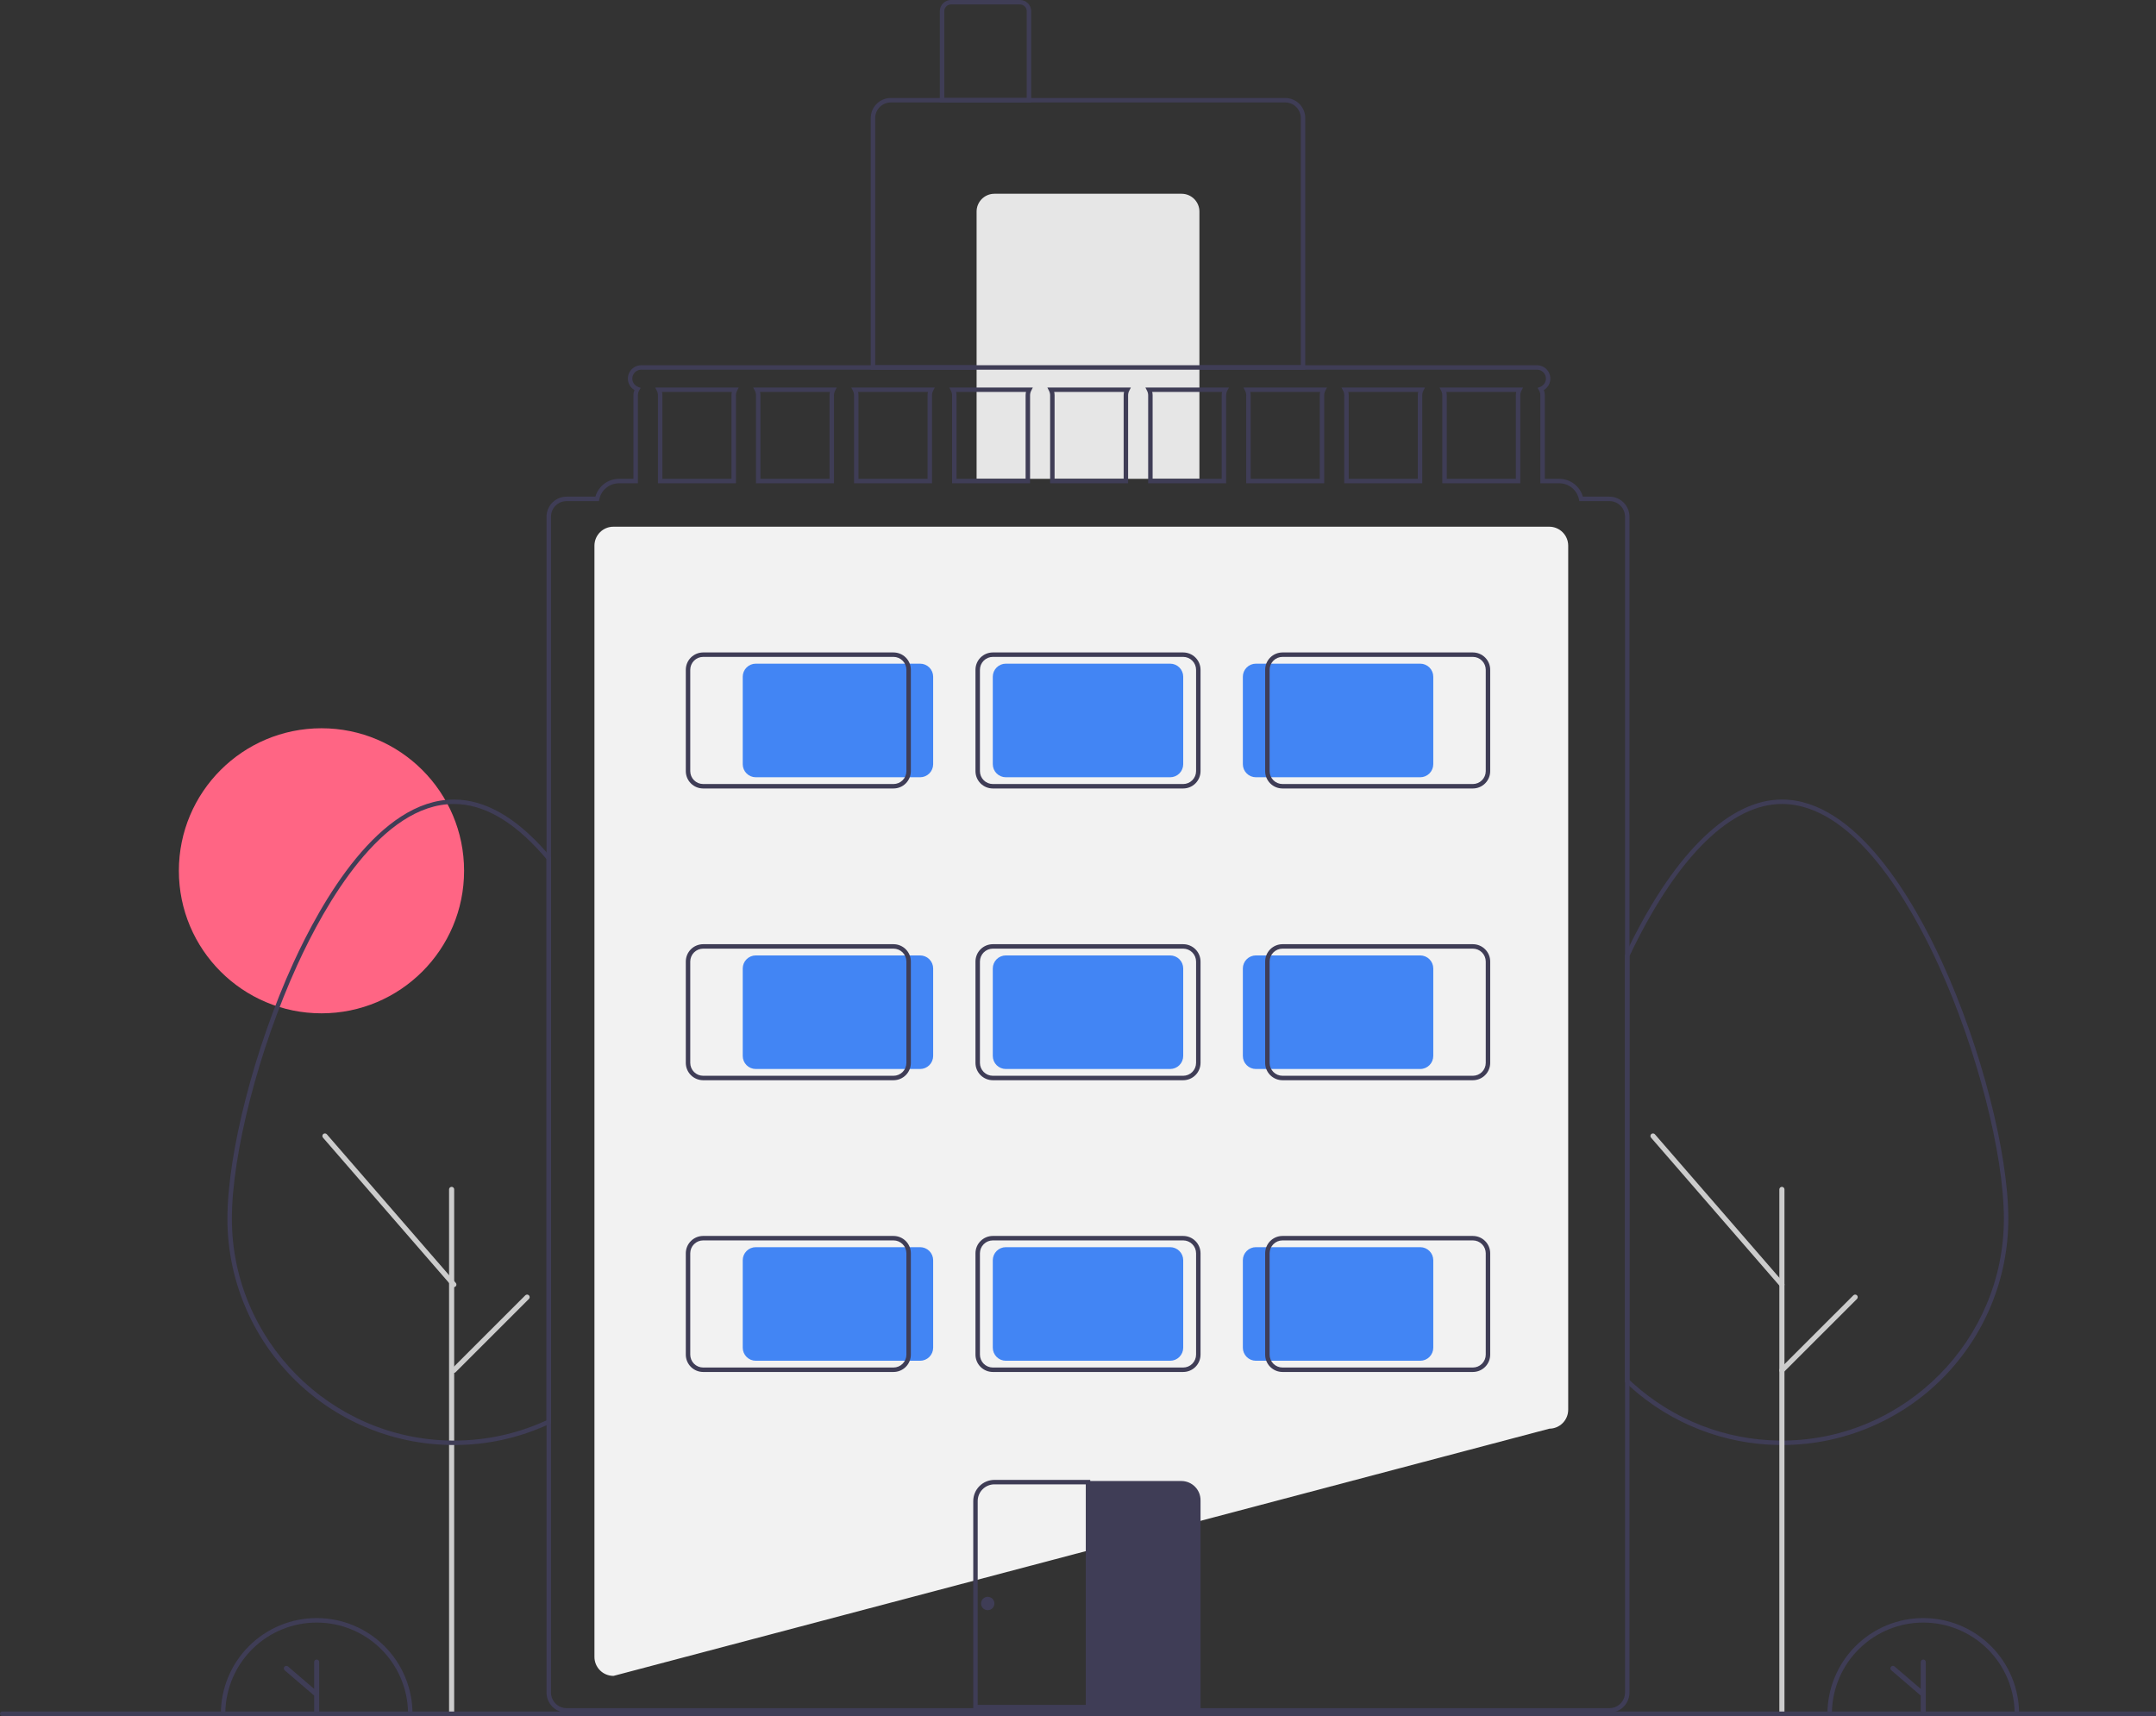<svg xmlns="http://www.w3.org/2000/svg" width="912" height="726" viewBox="0 0 912 726" fill="none"><rect x="0" y="0" width="912" height="726" fill="#333333" stroke="none"/><g clip-path="url(#clip0_91_72)"><path d="M135.987 428.686C169.303 428.686 196.311 401.69 196.311 368.388C196.311 335.086 169.303 308.089 135.987 308.089C102.67 308.089 75.662 335.086 75.662 368.388C75.662 401.69 102.67 428.686 135.987 428.686Z" fill="#FF6584"></path><path d="M259.525 708.981H259.464C257.34 708.979 255.303 708.134 253.801 706.633C252.299 705.132 251.455 703.096 251.452 700.973V230.831C251.455 228.708 252.299 226.672 253.801 225.171C255.303 223.67 257.34 222.825 259.464 222.823H655.345C657.469 222.825 659.506 223.67 661.008 225.171C662.51 226.672 663.355 228.708 663.357 230.831V596.392C663.355 598.505 662.518 600.531 661.03 602.03C659.541 603.53 657.521 604.382 655.407 604.4L259.525 708.981Z" fill="#F2F2F2"></path><path d="M552.133 156.4H368.331V49.935C368.334 47.687 369.228 45.531 370.819 43.942C372.409 42.352 374.565 41.458 376.814 41.455H543.65C545.899 41.458 548.055 42.352 549.646 43.942C551.236 45.531 552.131 47.687 552.133 49.935V156.4ZM370.216 154.515H550.248V49.935C550.246 48.186 549.55 46.51 548.313 45.273C547.077 44.037 545.399 43.342 543.65 43.34H376.814C375.065 43.342 373.388 44.037 372.151 45.273C370.914 46.51 370.218 48.186 370.216 49.935V154.515Z" fill="#3F3D56"></path><path d="M420.644 81.969H499.82C501.82 81.969 503.738 82.763 505.152 84.176C506.567 85.59 507.361 87.507 507.361 89.506V202.566H413.104V89.506C413.104 87.507 413.898 85.59 415.312 84.176C416.726 82.763 418.644 81.969 420.644 81.969Z" fill="#E6E6E6"></path><path d="M436.197 43.34H397.551V4.711C397.553 3.462 398.05 2.264 398.933 1.381C399.817 0.498 401.015 0.001 402.264 0H431.484C432.733 0.001 433.931 0.498 434.815 1.381C435.698 2.264 436.195 3.462 436.197 4.711V43.34ZM399.436 41.455H434.312V4.711C434.311 3.961 434.013 3.243 433.482 2.713C432.952 2.183 432.234 1.885 431.484 1.884H402.264C401.514 1.885 400.796 2.183 400.265 2.713C399.735 3.243 399.437 3.961 399.436 4.711V41.455Z" fill="#3F3D56"></path><path d="M753.759 611.316C753.384 611.316 753.018 611.316 752.642 611.306C729.324 611.049 706.902 602.288 689.589 586.672C688.949 586.089 688.314 585.499 687.684 584.901L687.393 584.623V404.054L687.483 403.863C688.107 402.541 688.74 401.238 689.372 399.935C708.978 360.147 731.844 338.238 753.759 338.238C785.364 338.238 809.874 381.572 821.672 407.402C838.077 443.322 849.534 487.83 849.534 515.639C849.527 540.832 839.582 565.006 821.857 582.916C804.131 600.826 780.056 611.027 754.854 611.307C754.502 611.316 754.126 611.316 753.759 611.316ZM689.278 583.815C689.8 584.308 690.327 584.795 690.855 585.275C707.83 600.585 729.814 609.172 752.676 609.422C753.058 609.432 753.419 609.422 753.784 609.432C754.127 609.432 754.477 609.432 754.819 609.423C806.012 608.855 847.649 566.784 847.649 515.639C847.649 488.071 836.262 443.885 819.957 408.185C808.347 382.766 784.309 340.123 753.759 340.123C732.6 340.123 710.335 361.658 691.066 400.762C690.469 401.992 689.869 403.226 689.278 404.477L689.278 583.815Z" fill="#3F3D56"></path><path d="M753.755 725.552C753.467 725.552 753.192 725.438 752.988 725.234C752.785 725.031 752.671 724.755 752.671 724.468V503.183C752.67 503.04 752.697 502.898 752.751 502.766C752.805 502.634 752.885 502.513 752.986 502.412C753.087 502.311 753.206 502.23 753.338 502.175C753.47 502.121 753.612 502.092 753.755 502.092C753.898 502.092 754.039 502.121 754.171 502.175C754.303 502.23 754.423 502.311 754.524 502.412C754.625 502.513 754.705 502.634 754.759 502.766C754.813 502.898 754.84 503.04 754.839 503.183V724.468C754.839 724.755 754.725 725.031 754.522 725.234C754.318 725.438 754.043 725.552 753.755 725.552Z" fill="#CCCCCC"></path><path d="M191.038 725.552C190.75 725.552 190.475 725.438 190.271 725.234C190.068 725.031 189.954 724.755 189.954 724.468V503.183C189.953 503.04 189.98 502.898 190.034 502.766C190.088 502.634 190.168 502.513 190.269 502.412C190.37 502.311 190.49 502.23 190.622 502.175C190.754 502.121 190.895 502.092 191.038 502.092C191.181 502.092 191.323 502.121 191.455 502.175C191.587 502.23 191.706 502.311 191.807 502.412C191.908 502.513 191.988 502.634 192.042 502.766C192.096 502.898 192.123 503.04 192.122 503.183V724.468C192.122 724.755 192.008 725.031 191.805 725.234C191.602 725.438 191.326 725.552 191.038 725.552Z" fill="#CCCCCC"></path><path d="M753.756 544.527C753.6 544.527 753.446 544.494 753.305 544.429C753.163 544.365 753.037 544.27 752.936 544.153L698.395 481.282C698.207 481.064 698.113 480.782 698.134 480.495C698.154 480.209 698.288 479.942 698.505 479.754C698.722 479.566 699.005 479.472 699.291 479.492C699.578 479.512 699.845 479.645 700.034 479.861L754.574 542.732C754.711 542.889 754.799 543.082 754.828 543.288C754.858 543.493 754.828 543.703 754.742 543.892C754.655 544.081 754.516 544.242 754.342 544.354C754.167 544.467 753.963 544.526 753.756 544.527Z" fill="#CCCCCC"></path><path d="M753.755 580.811C753.541 580.81 753.331 580.747 753.153 580.628C752.974 580.509 752.835 580.339 752.753 580.141C752.671 579.943 752.65 579.725 752.691 579.515C752.733 579.305 752.837 579.112 752.988 578.96L783.979 547.982C784.183 547.78 784.458 547.666 784.745 547.667C785.033 547.667 785.308 547.781 785.511 547.984C785.714 548.187 785.828 548.462 785.828 548.749C785.829 549.036 785.715 549.311 785.513 549.515L754.522 580.493C754.421 580.594 754.302 580.674 754.17 580.728C754.039 580.783 753.897 580.811 753.755 580.811Z" fill="#CCCCCC"></path><path d="M854.089 726H773.023V725.058C773.02 719.736 774.067 714.465 776.103 709.547C778.139 704.629 781.124 700.161 784.888 696.396C788.652 692.632 793.121 689.646 798.04 687.609C802.959 685.571 808.232 684.523 813.556 684.523C818.881 684.523 824.153 685.571 829.072 687.609C833.991 689.646 838.46 692.632 842.224 696.396C845.988 700.161 848.974 704.629 851.009 709.547C853.045 714.465 854.092 719.736 854.089 725.058L854.089 726ZM774.919 724.116H852.193C851.947 714.036 847.768 704.452 840.549 697.41C833.33 690.368 823.643 686.426 813.556 686.426C803.469 686.426 793.782 690.368 786.563 697.41C779.344 704.452 775.165 714.036 774.919 724.116Z" fill="#3F3D56"></path><path d="M813.556 702.062C813.272 702.062 813 702.175 812.799 702.376C812.599 702.576 812.486 702.848 812.486 703.132V714.494L801.413 704.994C801.306 704.902 801.183 704.832 801.049 704.788C800.915 704.744 800.774 704.727 800.634 704.737C800.494 704.748 800.357 704.786 800.231 704.849C800.105 704.913 799.994 705 799.902 705.107C799.81 705.214 799.741 705.338 799.697 705.471C799.653 705.605 799.636 705.746 799.647 705.886C799.658 706.027 799.696 706.164 799.76 706.289C799.824 706.414 799.912 706.526 800.019 706.617L812.486 717.313V723.988C812.485 724.129 812.513 724.268 812.566 724.398C812.62 724.529 812.699 724.647 812.798 724.746C812.898 724.846 813.016 724.925 813.146 724.979C813.276 725.033 813.415 725.061 813.556 725.061C813.697 725.061 813.836 725.033 813.966 724.979C814.096 724.925 814.214 724.846 814.314 724.746C814.413 724.647 814.492 724.529 814.545 724.398C814.599 724.268 814.626 724.129 814.626 723.988V703.132C814.626 702.848 814.513 702.576 814.313 702.376C814.112 702.175 813.84 702.062 813.556 702.062Z" fill="#3F3D56"></path><path d="M174.493 726H93.427V725.058C93.424 719.736 94.471 714.465 96.507 709.547C98.543 704.629 101.528 700.161 105.292 696.396C109.056 692.632 113.525 689.646 118.444 687.609C123.363 685.571 128.635 684.523 133.96 684.523C139.285 684.523 144.557 685.571 149.476 687.609C154.395 689.646 158.864 692.632 162.628 696.396C166.392 700.161 169.378 704.629 171.413 709.547C173.449 714.465 174.496 719.736 174.493 725.058L174.493 726ZM95.323 724.116H172.597C172.351 714.036 168.172 704.452 160.953 697.41C153.734 690.368 144.047 686.426 133.96 686.426C123.873 686.426 114.186 690.368 106.967 697.41C99.748 704.452 95.569 714.036 95.323 724.116Z" fill="#3F3D56"></path><path d="M133.96 702.062C133.676 702.062 133.404 702.175 133.203 702.376C133.003 702.576 132.89 702.848 132.89 703.132V714.494L121.817 704.994C121.71 704.902 121.587 704.832 121.453 704.788C121.319 704.744 121.178 704.727 121.038 704.737C120.898 704.748 120.761 704.786 120.635 704.849C120.509 704.913 120.398 705 120.306 705.107C120.214 705.214 120.145 705.338 120.101 705.471C120.057 705.605 120.04 705.746 120.051 705.886C120.062 706.027 120.1 706.164 120.164 706.289C120.228 706.414 120.316 706.526 120.423 706.617L132.89 717.313V723.988C132.889 724.129 132.917 724.268 132.97 724.398C133.024 724.529 133.103 724.647 133.202 724.746C133.301 724.846 133.42 724.925 133.55 724.979C133.68 725.033 133.819 725.061 133.96 725.061C134.101 725.061 134.24 725.033 134.37 724.979C134.5 724.925 134.618 724.846 134.718 724.746C134.817 724.647 134.896 724.529 134.949 724.398C135.003 724.268 135.03 724.129 135.03 723.988V703.132C135.03 702.848 134.917 702.576 134.716 702.376C134.516 702.175 134.244 702.062 133.96 702.062Z" fill="#3F3D56"></path><path d="M191.985 611.316C191.61 611.316 191.244 611.316 190.868 611.306C165.669 611.022 141.598 600.819 123.875 582.909C106.153 565 96.21 540.829 96.201 515.639C96.201 487.829 107.659 443.321 124.065 407.402C135.863 381.572 160.376 338.238 191.985 338.238C205.005 338.238 218.116 345.656 230.953 360.286C231.589 361.007 232.227 361.75 232.856 362.512L233.072 362.773V602.071L232.54 602.328C231.906 602.635 231.262 602.923 230.619 603.202C218.79 608.434 206.014 611.193 193.079 611.307C192.727 611.316 192.351 611.316 191.985 611.316ZM191.985 340.123C161.43 340.123 137.39 382.766 125.78 408.185C109.474 443.884 98.086 488.071 98.086 515.639C98.086 566.775 139.723 608.846 190.902 609.422C191.284 609.432 191.639 609.435 192.01 609.432C192.352 609.432 192.703 609.432 193.045 609.423C205.732 609.312 218.261 606.608 229.863 601.476C230.308 601.283 230.749 601.087 231.187 600.884V363.451C230.641 362.796 230.089 362.156 229.537 361.53C217.072 347.325 204.438 340.123 191.985 340.123Z" fill="#3F3D56"></path><path d="M191.981 544.527C191.826 544.527 191.672 544.494 191.531 544.429C191.389 544.365 191.263 544.27 191.161 544.153L136.62 481.282C136.433 481.064 136.339 480.782 136.36 480.495C136.38 480.209 136.514 479.942 136.731 479.754C136.948 479.566 137.231 479.472 137.517 479.492C137.804 479.512 138.071 479.645 138.259 479.861L192.8 542.732C192.936 542.889 193.024 543.082 193.054 543.288C193.084 543.493 193.054 543.703 192.967 543.892C192.881 544.081 192.742 544.242 192.567 544.354C192.393 544.467 192.189 544.526 191.981 544.527Z" fill="#CCCCCC"></path><path d="M191.981 580.811C191.766 580.81 191.557 580.747 191.378 580.628C191.2 580.509 191.061 580.339 190.979 580.141C190.897 579.943 190.875 579.725 190.917 579.515C190.959 579.305 191.062 579.112 191.214 578.96L222.205 547.982C222.409 547.78 222.684 547.666 222.971 547.667C223.258 547.667 223.533 547.781 223.736 547.984C223.939 548.187 224.054 548.462 224.054 548.749C224.054 549.036 223.941 549.311 223.738 549.515L192.747 580.493C192.647 580.594 192.527 580.674 192.396 580.728C192.264 580.783 192.123 580.811 191.981 580.811Z" fill="#CCCCCC"></path><path d="M277.146 163.937L277.844 165.313C278.153 165.906 278.315 166.566 278.315 167.235V204.45H311.306V167.235C311.306 166.566 311.468 165.906 311.777 165.313L312.475 163.937H277.146ZM309.42 167.235V202.566H280.201V167.235C280.201 166.759 280.144 166.284 280.031 165.822H309.59C309.477 166.284 309.42 166.759 309.42 167.235ZM318.62 163.937L319.317 165.313C319.627 165.906 319.788 166.566 319.789 167.235V204.45H352.779V167.235C352.779 166.566 352.941 165.906 353.25 165.313L353.948 163.937H318.62ZM350.894 167.235V202.566H321.674V167.235C321.674 166.759 321.617 166.284 321.504 165.822H351.064C350.95 166.284 350.893 166.759 350.894 167.235ZM360.093 163.937L360.791 165.313C361.1 165.906 361.262 166.566 361.262 167.235V204.45H394.252V167.235C394.253 166.566 394.414 165.906 394.723 165.313L395.421 163.937H360.093ZM392.367 167.235V202.566H363.147V167.235C363.148 166.759 363.091 166.284 362.977 165.822H392.537C392.423 166.284 392.366 166.759 392.367 167.235ZM401.566 163.937L402.264 165.313C402.573 165.906 402.735 166.566 402.735 167.235V204.45H435.725V167.235C435.726 166.566 435.887 165.906 436.197 165.313L436.894 163.937H401.566ZM433.84 167.235V202.566H404.62V167.235C404.621 166.759 404.564 166.284 404.451 165.822H434.01C433.897 166.284 433.84 166.759 433.84 167.235ZM443.04 163.937L443.737 165.313C444.046 165.906 444.208 166.566 444.209 167.235V204.45H477.199V167.235C477.199 166.566 477.361 165.906 477.67 165.313L478.368 163.937H443.04ZM475.314 167.235V202.566H446.094V167.235C446.094 166.759 446.037 166.284 445.924 165.822H475.483C475.37 166.284 475.313 166.759 475.314 167.235ZM484.513 163.937L485.211 165.313C485.52 165.906 485.681 166.566 485.682 167.235V204.45H518.672V167.235C518.672 166.566 518.834 165.906 519.143 165.313L519.841 163.937H484.513ZM516.787 167.235V202.566H487.567V167.235C487.568 166.759 487.51 166.284 487.397 165.822H516.957C516.843 166.284 516.786 166.759 516.787 167.235ZM525.986 163.937L526.684 165.313C526.993 165.906 527.155 166.566 527.155 167.235V204.45H560.145V167.235C560.146 166.566 560.307 165.906 560.616 165.313L561.314 163.937H525.986ZM558.26 167.235V202.566H529.04V167.235C529.041 166.759 528.984 166.284 528.87 165.822H558.43C558.317 166.284 558.26 166.759 558.26 167.235ZM567.459 163.937L568.157 165.313C568.466 165.906 568.628 166.566 568.628 167.235V204.45H601.618V167.235C601.619 166.566 601.781 165.906 602.09 165.313L602.787 163.937H567.459ZM599.733 167.235V202.566H570.514V167.235C570.514 166.759 570.457 166.284 570.344 165.822H599.903C599.79 166.284 599.733 166.759 599.733 167.235ZM608.933 163.937L609.63 165.313C609.94 165.906 610.101 166.566 610.102 167.235V204.45H643.092V167.235C643.092 166.566 643.254 165.906 643.563 165.313L644.261 163.937H608.933ZM641.207 167.235V202.566H611.987V167.235C611.987 166.759 611.93 166.284 611.817 165.822H641.376C641.263 166.284 641.206 166.759 641.207 167.235ZM608.933 163.937L609.63 165.313C609.94 165.906 610.101 166.566 610.102 167.235V204.45H643.092V167.235C643.092 166.566 643.254 165.906 643.563 165.313L644.261 163.937H608.933ZM641.207 167.235V202.566H611.987V167.235C611.987 166.759 611.93 166.284 611.817 165.822H641.376C641.263 166.284 641.206 166.759 641.207 167.235ZM567.459 163.937L568.157 165.313C568.466 165.906 568.628 166.566 568.628 167.235V204.45H601.618V167.235C601.619 166.566 601.781 165.906 602.09 165.313L602.787 163.937H567.459ZM599.733 167.235V202.566H570.514V167.235C570.514 166.759 570.457 166.284 570.344 165.822H599.903C599.79 166.284 599.733 166.759 599.733 167.235ZM525.986 163.937L526.684 165.313C526.993 165.906 527.155 166.566 527.155 167.235V204.45H560.145V167.235C560.146 166.566 560.307 165.906 560.616 165.313L561.314 163.937H525.986ZM558.26 167.235V202.566H529.04V167.235C529.041 166.759 528.984 166.284 528.87 165.822H558.43C558.317 166.284 558.26 166.759 558.26 167.235ZM484.513 163.937L485.211 165.313C485.52 165.906 485.681 166.566 485.682 167.235V204.45H518.672V167.235C518.672 166.566 518.834 165.906 519.143 165.313L519.841 163.937H484.513ZM516.787 167.235V202.566H487.567V167.235C487.568 166.759 487.51 166.284 487.397 165.822H516.957C516.843 166.284 516.786 166.759 516.787 167.235ZM443.04 163.937L443.737 165.313C444.046 165.906 444.208 166.566 444.209 167.235V204.45H477.199V167.235C477.199 166.566 477.361 165.906 477.67 165.313L478.368 163.937H443.04ZM475.314 167.235V202.566H446.094V167.235C446.094 166.759 446.037 166.284 445.924 165.822H475.483C475.37 166.284 475.313 166.759 475.314 167.235ZM401.566 163.937L402.264 165.313C402.573 165.906 402.735 166.566 402.735 167.235V204.45H435.725V167.235C435.726 166.566 435.887 165.906 436.197 165.313L436.894 163.937H401.566ZM433.84 167.235V202.566H404.62V167.235C404.621 166.759 404.564 166.284 404.451 165.822H434.01C433.897 166.284 433.84 166.759 433.84 167.235ZM360.093 163.937L360.791 165.313C361.1 165.906 361.262 166.566 361.262 167.235V204.45H394.252V167.235C394.253 166.566 394.414 165.906 394.723 165.313L395.421 163.937H360.093ZM392.367 167.235V202.566H363.147V167.235C363.148 166.759 363.091 166.284 362.977 165.822H392.537C392.423 166.284 392.366 166.759 392.367 167.235ZM318.62 163.937L319.317 165.313C319.627 165.906 319.788 166.566 319.789 167.235V204.45H352.779V167.235C352.779 166.566 352.941 165.906 353.25 165.313L353.948 163.937H318.62ZM350.894 167.235V202.566H321.674V167.235C321.674 166.759 321.617 166.284 321.504 165.822H351.064C350.95 166.284 350.893 166.759 350.894 167.235ZM277.146 163.937L277.844 165.313C278.153 165.906 278.315 166.566 278.315 167.235V204.45H311.306V167.235C311.306 166.566 311.468 165.906 311.777 165.313L312.475 163.937H277.146ZM309.42 167.235V202.566H280.201V167.235C280.201 166.759 280.144 166.284 280.031 165.822H309.59C309.477 166.284 309.42 166.759 309.42 167.235ZM608.933 163.937L609.63 165.313C609.94 165.906 610.101 166.566 610.102 167.235V204.45H643.092V167.235C643.092 166.566 643.254 165.906 643.563 165.313L644.261 163.937H608.933ZM641.207 167.235V202.566H611.987V167.235C611.987 166.759 611.93 166.284 611.817 165.822H641.376C641.263 166.284 641.206 166.759 641.207 167.235ZM567.459 163.937L568.157 165.313C568.466 165.906 568.628 166.566 568.628 167.235V204.45H601.618V167.235C601.619 166.566 601.781 165.906 602.09 165.313L602.787 163.937H567.459ZM599.733 167.235V202.566H570.514V167.235C570.514 166.759 570.457 166.284 570.344 165.822H599.903C599.79 166.284 599.733 166.759 599.733 167.235ZM525.986 163.937L526.684 165.313C526.993 165.906 527.155 166.566 527.155 167.235V204.45H560.145V167.235C560.146 166.566 560.307 165.906 560.616 165.313L561.314 163.937H525.986ZM558.26 167.235V202.566H529.04V167.235C529.041 166.759 528.984 166.284 528.87 165.822H558.43C558.317 166.284 558.26 166.759 558.26 167.235ZM484.513 163.937L485.211 165.313C485.52 165.906 485.681 166.566 485.682 167.235V204.45H518.672V167.235C518.672 166.566 518.834 165.906 519.143 165.313L519.841 163.937H484.513ZM516.787 167.235V202.566H487.567V167.235C487.568 166.759 487.51 166.284 487.397 165.822H516.957C516.843 166.284 516.786 166.759 516.787 167.235ZM443.04 163.937L443.737 165.313C444.046 165.906 444.208 166.566 444.209 167.235V204.45H477.199V167.235C477.199 166.566 477.361 165.906 477.67 165.313L478.368 163.937H443.04ZM475.314 167.235V202.566H446.094V167.235C446.094 166.759 446.037 166.284 445.924 165.822H475.483C475.37 166.284 475.313 166.759 475.314 167.235ZM401.566 163.937L402.264 165.313C402.573 165.906 402.735 166.566 402.735 167.235V204.45H435.725V167.235C435.726 166.566 435.887 165.906 436.197 165.313L436.894 163.937H401.566ZM433.84 167.235V202.566H404.62V167.235C404.621 166.759 404.564 166.284 404.451 165.822H434.01C433.897 166.284 433.84 166.759 433.84 167.235ZM360.093 163.937L360.791 165.313C361.1 165.906 361.262 166.566 361.262 167.235V204.45H394.252V167.235C394.253 166.566 394.414 165.906 394.723 165.313L395.421 163.937H360.093ZM392.367 167.235V202.566H363.147V167.235C363.148 166.759 363.091 166.284 362.977 165.822H392.537C392.423 166.284 392.366 166.759 392.367 167.235ZM318.62 163.937L319.317 165.313C319.627 165.906 319.788 166.566 319.789 167.235V204.45H352.779V167.235C352.779 166.566 352.941 165.906 353.25 165.313L353.948 163.937H318.62ZM350.894 167.235V202.566H321.674V167.235C321.674 166.759 321.617 166.284 321.504 165.822H351.064C350.95 166.284 350.893 166.759 350.894 167.235ZM277.146 163.937L277.844 165.313C278.153 165.906 278.315 166.566 278.315 167.235V204.45H311.306V167.235C311.306 166.566 311.468 165.906 311.777 165.313L312.475 163.937H277.146ZM309.42 167.235V202.566H280.201V167.235C280.201 166.759 280.144 166.284 280.031 165.822H309.59C309.477 166.284 309.42 166.759 309.42 167.235ZM608.933 163.937L609.63 165.313C609.94 165.906 610.101 166.566 610.102 167.235V204.45H643.092V167.235C643.092 166.566 643.254 165.906 643.563 165.313L644.261 163.937H608.933ZM641.207 167.235V202.566H611.987V167.235C611.987 166.759 611.93 166.284 611.817 165.822H641.376C641.263 166.284 641.206 166.759 641.207 167.235ZM567.459 163.937L568.157 165.313C568.466 165.906 568.628 166.566 568.628 167.235V204.45H601.618V167.235C601.619 166.566 601.781 165.906 602.09 165.313L602.787 163.937H567.459ZM599.733 167.235V202.566H570.514V167.235C570.514 166.759 570.457 166.284 570.344 165.822H599.903C599.79 166.284 599.733 166.759 599.733 167.235ZM525.986 163.937L526.684 165.313C526.993 165.906 527.155 166.566 527.155 167.235V204.45H560.145V167.235C560.146 166.566 560.307 165.906 560.616 165.313L561.314 163.937H525.986ZM558.26 167.235V202.566H529.04V167.235C529.041 166.759 528.984 166.284 528.87 165.822H558.43C558.317 166.284 558.26 166.759 558.26 167.235ZM484.513 163.937L485.211 165.313C485.52 165.906 485.681 166.566 485.682 167.235V204.45H518.672V167.235C518.672 166.566 518.834 165.906 519.143 165.313L519.841 163.937H484.513ZM516.787 167.235V202.566H487.567V167.235C487.568 166.759 487.51 166.284 487.397 165.822H516.957C516.843 166.284 516.786 166.759 516.787 167.235ZM443.04 163.937L443.737 165.313C444.046 165.906 444.208 166.566 444.209 167.235V204.45H477.199V167.235C477.199 166.566 477.361 165.906 477.67 165.313L478.368 163.937H443.04ZM475.314 167.235V202.566H446.094V167.235C446.094 166.759 446.037 166.284 445.924 165.822H475.483C475.37 166.284 475.313 166.759 475.314 167.235ZM401.566 163.937L402.264 165.313C402.573 165.906 402.735 166.566 402.735 167.235V204.45H435.725V167.235C435.726 166.566 435.887 165.906 436.197 165.313L436.894 163.937H401.566ZM433.84 167.235V202.566H404.62V167.235C404.621 166.759 404.564 166.284 404.451 165.822H434.01C433.897 166.284 433.84 166.759 433.84 167.235ZM360.093 163.937L360.791 165.313C361.1 165.906 361.262 166.566 361.262 167.235V204.45H394.252V167.235C394.253 166.566 394.414 165.906 394.723 165.313L395.421 163.937H360.093ZM392.367 167.235V202.566H363.147V167.235C363.148 166.759 363.091 166.284 362.977 165.822H392.537C392.423 166.284 392.366 166.759 392.367 167.235ZM318.62 163.937L319.317 165.313C319.627 165.906 319.788 166.566 319.789 167.235V204.45H352.779V167.235C352.779 166.566 352.941 165.906 353.25 165.313L353.948 163.937H318.62ZM350.894 167.235V202.566H321.674V167.235C321.674 166.759 321.617 166.284 321.504 165.822H351.064C350.95 166.284 350.893 166.759 350.894 167.235ZM277.146 163.937L277.844 165.313C278.153 165.906 278.315 166.566 278.315 167.235V204.45H311.306V167.235C311.306 166.566 311.468 165.906 311.777 165.313L312.475 163.937H277.146ZM309.42 167.235V202.566H280.201V167.235C280.201 166.759 280.144 166.284 280.031 165.822H309.59C309.477 166.284 309.42 166.759 309.42 167.235ZM608.933 163.937L609.63 165.313C609.94 165.906 610.101 166.566 610.102 167.235V204.45H643.092V167.235C643.092 166.566 643.254 165.906 643.563 165.313L644.261 163.937H608.933ZM641.207 167.235V202.566H611.987V167.235C611.987 166.759 611.93 166.284 611.817 165.822H641.376C641.263 166.284 641.206 166.759 641.207 167.235ZM567.459 163.937L568.157 165.313C568.466 165.906 568.628 166.566 568.628 167.235V204.45H601.618V167.235C601.619 166.566 601.781 165.906 602.09 165.313L602.787 163.937H567.459ZM599.733 167.235V202.566H570.514V167.235C570.514 166.759 570.457 166.284 570.344 165.822H599.903C599.79 166.284 599.733 166.759 599.733 167.235ZM525.986 163.937L526.684 165.313C526.993 165.906 527.155 166.566 527.155 167.235V204.45H560.145V167.235C560.146 166.566 560.307 165.906 560.616 165.313L561.314 163.937H525.986ZM558.26 167.235V202.566H529.04V167.235C529.041 166.759 528.984 166.284 528.87 165.822H558.43C558.317 166.284 558.26 166.759 558.26 167.235ZM484.513 163.937L485.211 165.313C485.52 165.906 485.681 166.566 485.682 167.235V204.45H518.672V167.235C518.672 166.566 518.834 165.906 519.143 165.313L519.841 163.937H484.513ZM516.787 167.235V202.566H487.567V167.235C487.568 166.759 487.51 166.284 487.397 165.822H516.957C516.843 166.284 516.786 166.759 516.787 167.235ZM443.04 163.937L443.737 165.313C444.046 165.906 444.208 166.566 444.209 167.235V204.45H477.199V167.235C477.199 166.566 477.361 165.906 477.67 165.313L478.368 163.937H443.04ZM475.314 167.235V202.566H446.094V167.235C446.094 166.759 446.037 166.284 445.924 165.822H475.483C475.37 166.284 475.313 166.759 475.314 167.235ZM401.566 163.937L402.264 165.313C402.573 165.906 402.735 166.566 402.735 167.235V204.45H435.725V167.235C435.726 166.566 435.887 165.906 436.197 165.313L436.894 163.937H401.566ZM433.84 167.235V202.566H404.62V167.235C404.621 166.759 404.564 166.284 404.451 165.822H434.01C433.897 166.284 433.84 166.759 433.84 167.235ZM360.093 163.937L360.791 165.313C361.1 165.906 361.262 166.566 361.262 167.235V204.45H394.252V167.235C394.253 166.566 394.414 165.906 394.723 165.313L395.421 163.937H360.093ZM392.367 167.235V202.566H363.147V167.235C363.148 166.759 363.091 166.284 362.977 165.822H392.537C392.423 166.284 392.366 166.759 392.367 167.235ZM318.62 163.937L319.317 165.313C319.627 165.906 319.788 166.566 319.789 167.235V204.45H352.779V167.235C352.779 166.566 352.941 165.906 353.25 165.313L353.948 163.937H318.62ZM350.894 167.235V202.566H321.674V167.235C321.674 166.759 321.617 166.284 321.504 165.822H351.064C350.95 166.284 350.893 166.759 350.894 167.235ZM277.146 163.937L277.844 165.313C278.153 165.906 278.315 166.566 278.315 167.235V204.45H311.306V167.235C311.306 166.566 311.468 165.906 311.777 165.313L312.475 163.937H277.146ZM309.42 167.235V202.566H280.201V167.235C280.201 166.759 280.144 166.284 280.031 165.822H309.59C309.477 166.284 309.42 166.759 309.42 167.235ZM608.933 163.937L609.63 165.313C609.94 165.906 610.101 166.566 610.102 167.235V204.45H643.092V167.235C643.092 166.566 643.254 165.906 643.563 165.313L644.261 163.937H608.933ZM641.207 167.235V202.566H611.987V167.235C611.987 166.759 611.93 166.284 611.817 165.822H641.376C641.263 166.284 641.206 166.759 641.207 167.235ZM568.157 165.313C568.466 165.906 568.628 166.566 568.628 167.235V204.45H601.618V167.235C601.619 166.566 601.781 165.906 602.09 165.313L602.787 163.937H567.459L568.157 165.313ZM599.903 165.822C599.79 166.284 599.733 166.759 599.733 167.235V202.566H570.514V167.235C570.514 166.759 570.457 166.284 570.344 165.822H599.903ZM526.684 165.313C526.993 165.906 527.155 166.566 527.155 167.235V204.45H560.145V167.235C560.146 166.566 560.307 165.906 560.616 165.313L561.314 163.937H525.986L526.684 165.313ZM558.43 165.822C558.317 166.284 558.26 166.759 558.26 167.235V202.566H529.04V167.235C529.041 166.759 528.984 166.284 528.87 165.822H558.43ZM485.211 165.313C485.52 165.906 485.681 166.566 485.682 167.235V204.45H518.672V167.235C518.672 166.566 518.834 165.906 519.143 165.313L519.841 163.937H484.513L485.211 165.313ZM516.957 165.822C516.843 166.284 516.786 166.759 516.787 167.235V202.566H487.567V167.235C487.568 166.759 487.51 166.284 487.397 165.822H516.957ZM443.737 165.313C444.046 165.906 444.208 166.566 444.209 167.235V204.45H477.199V167.235C477.199 166.566 477.361 165.906 477.67 165.313L478.368 163.937H443.04L443.737 165.313ZM475.483 165.822C475.37 166.284 475.313 166.759 475.314 167.235V202.566H446.094V167.235C446.094 166.759 446.037 166.284 445.924 165.822H475.483ZM402.264 165.313C402.573 165.906 402.735 166.566 402.735 167.235V204.45H435.725V167.235C435.726 166.566 435.887 165.906 436.197 165.313L436.894 163.937H401.566L402.264 165.313ZM434.01 165.822C433.897 166.284 433.84 166.759 433.84 167.235V202.566H404.62V167.235C404.621 166.759 404.564 166.284 404.451 165.822H434.01ZM360.791 165.313C361.1 165.906 361.262 166.566 361.262 167.235V204.45H394.252V167.235C394.253 166.566 394.414 165.906 394.723 165.313L395.421 163.937H360.093L360.791 165.313ZM392.537 165.822C392.423 166.284 392.366 166.759 392.367 167.235V202.566H363.147V167.235C363.148 166.759 363.091 166.284 362.977 165.822H392.537ZM319.317 165.313C319.627 165.906 319.788 166.566 319.789 167.235V204.45H352.779V167.235C352.779 166.566 352.941 165.906 353.25 165.313L353.948 163.937H318.62L319.317 165.313ZM351.064 165.822C350.95 166.284 350.893 166.759 350.894 167.235V202.566H321.674V167.235C321.674 166.759 321.617 166.284 321.504 165.822H351.064ZM277.844 165.313C278.153 165.906 278.315 166.566 278.315 167.235V204.45H311.306V167.235C311.306 166.566 311.468 165.906 311.777 165.313L312.475 163.937H277.146L277.844 165.313ZM309.59 165.822C309.477 166.284 309.42 166.759 309.42 167.235V202.566H280.201V167.235C280.201 166.759 280.144 166.284 280.031 165.822H309.59ZM609.63 165.313C609.94 165.906 610.101 166.566 610.102 167.235V204.45H643.092V167.235C643.092 166.566 643.254 165.906 643.563 165.313L644.261 163.937H608.933L609.63 165.313ZM641.376 165.822C641.263 166.284 641.206 166.759 641.207 167.235V202.566H611.987V167.235C611.987 166.759 611.93 166.284 611.817 165.822H641.376ZM568.157 165.313C568.466 165.906 568.628 166.566 568.628 167.235V204.45H601.618V167.235C601.619 166.566 601.781 165.906 602.09 165.313L602.787 163.937H567.459L568.157 165.313ZM599.903 165.822C599.79 166.284 599.733 166.759 599.733 167.235V202.566H570.514V167.235C570.514 166.759 570.457 166.284 570.344 165.822H599.903ZM526.684 165.313C526.993 165.906 527.155 166.566 527.155 167.235V204.45H560.145V167.235C560.146 166.566 560.307 165.906 560.616 165.313L561.314 163.937H525.986L526.684 165.313ZM558.43 165.822C558.317 166.284 558.26 166.759 558.26 167.235V202.566H529.04V167.235C529.041 166.759 528.984 166.284 528.87 165.822H558.43ZM485.211 165.313C485.52 165.906 485.681 166.566 485.682 167.235V204.45H518.672V167.235C518.672 166.566 518.834 165.906 519.143 165.313L519.841 163.937H484.513L485.211 165.313ZM516.957 165.822C516.843 166.284 516.786 166.759 516.787 167.235V202.566H487.567V167.235C487.568 166.759 487.51 166.284 487.397 165.822H516.957ZM443.737 165.313C444.046 165.906 444.208 166.566 444.209 167.235V204.45H477.199V167.235C477.199 166.566 477.361 165.906 477.67 165.313L478.368 163.937H443.04L443.737 165.313ZM475.483 165.822C475.37 166.284 475.313 166.759 475.314 167.235V202.566H446.094V167.235C446.094 166.759 446.037 166.284 445.924 165.822H475.483ZM402.264 165.313C402.573 165.906 402.735 166.566 402.735 167.235V204.45H435.725V167.235C435.726 166.566 435.887 165.906 436.197 165.313L436.894 163.937H401.566L402.264 165.313ZM434.01 165.822C433.897 166.284 433.84 166.759 433.84 167.235V202.566H404.62V167.235C404.621 166.759 404.564 166.284 404.451 165.822H434.01ZM360.791 165.313C361.1 165.906 361.262 166.566 361.262 167.235V204.45H394.252V167.235C394.253 166.566 394.414 165.906 394.723 165.313L395.421 163.937H360.093L360.791 165.313ZM392.537 165.822C392.423 166.284 392.366 166.759 392.367 167.235V202.566H363.147V167.235C363.148 166.759 363.091 166.284 362.977 165.822H392.537ZM319.317 165.313C319.627 165.906 319.788 166.566 319.789 167.235V204.45H352.779V167.235C352.779 166.566 352.941 165.906 353.25 165.313L353.948 163.937H318.62L319.317 165.313ZM351.064 165.822C350.95 166.284 350.893 166.759 350.894 167.235V202.566H321.674V167.235C321.674 166.759 321.617 166.284 321.504 165.822H351.064ZM277.844 165.313C278.153 165.906 278.315 166.566 278.315 167.235V204.45H311.306V167.235C311.306 166.566 311.468 165.906 311.777 165.313L312.475 163.937H277.146L277.844 165.313ZM309.59 165.822C309.477 166.284 309.42 166.759 309.42 167.235V202.566H280.201V167.235C280.201 166.759 280.144 166.284 280.031 165.822H309.59ZM680.795 210.103H669.559C668.94 207.936 667.632 206.029 665.833 204.669C664.034 203.31 661.842 202.571 659.587 202.566H653.46V167.235C653.463 166.476 653.318 165.725 653.036 165.021C654.104 164.392 654.935 163.43 655.401 162.282C655.868 161.134 655.943 159.865 655.616 158.67C655.289 157.475 654.578 156.42 653.592 155.67C652.606 154.919 651.4 154.513 650.161 154.516H271.246C270.007 154.513 268.801 154.919 267.815 155.67C266.829 156.42 266.118 157.475 265.791 158.67C265.464 159.865 265.539 161.134 266.006 162.282C266.472 163.43 267.304 164.392 268.372 165.021C268.089 165.725 267.945 166.476 267.947 167.235V202.566H261.82C259.565 202.571 257.373 203.31 255.574 204.669C253.775 206.029 252.468 207.936 251.848 210.103H239.67C237.421 210.107 235.265 211.001 233.675 212.591C232.085 214.18 231.19 216.335 231.187 218.583V716.047C231.192 718.295 232.087 720.449 233.677 722.038C235.267 723.627 237.422 724.522 239.67 724.527H680.795C683.044 724.524 685.199 723.629 686.79 722.04C688.38 720.45 689.275 718.295 689.278 716.047V218.583C689.274 216.335 688.38 214.18 686.789 212.591C685.199 211.001 683.044 210.107 680.795 210.103ZM687.393 716.047C687.391 717.394 686.978 718.708 686.208 719.812C685.438 720.917 684.348 721.76 683.085 722.228C682.354 722.506 681.577 722.647 680.795 722.643H239.67C238.887 722.647 238.111 722.506 237.379 722.228C236.116 721.76 235.027 720.917 234.257 719.812C233.487 718.708 233.073 717.394 233.072 716.047V218.583C233.074 216.834 233.77 215.158 235.007 213.922C236.244 212.685 237.921 211.99 239.67 211.988H253.356L253.507 211.234C253.903 209.321 254.946 207.603 256.46 206.368C257.974 205.133 259.866 204.456 261.82 204.45H269.832V167.235C269.833 166.468 270.041 165.716 270.436 165.058L271.02 164.088L269.955 163.692C269.122 163.391 268.423 162.805 267.98 162.039C267.537 161.273 267.379 160.375 267.533 159.503C267.688 158.632 268.145 157.843 268.824 157.275C269.503 156.707 270.361 156.397 271.246 156.4H650.161C651.046 156.397 651.904 156.707 652.583 157.275C653.262 157.843 653.719 158.632 653.874 159.503C654.028 160.375 653.87 161.273 653.427 162.039C652.984 162.805 652.285 163.391 651.452 163.692L650.387 164.088L650.971 165.058C651.366 165.716 651.575 166.468 651.575 167.235V204.45H659.587C661.541 204.456 663.434 205.133 664.947 206.368C666.461 207.603 667.504 209.321 667.9 211.234L668.051 211.988H680.795C682.544 211.99 684.221 212.685 685.458 213.922C686.695 215.158 687.391 216.834 687.393 218.583L687.393 716.047ZM277.146 163.937L277.844 165.313C278.153 165.906 278.315 166.566 278.315 167.235V204.45H311.306V167.235C311.306 166.566 311.468 165.906 311.777 165.313L312.475 163.937H277.146ZM309.42 167.235V202.566H280.201V167.235C280.201 166.759 280.144 166.284 280.031 165.822H309.59C309.477 166.284 309.42 166.759 309.42 167.235ZM318.62 163.937L319.317 165.313C319.627 165.906 319.788 166.566 319.789 167.235V204.45H352.779V167.235C352.779 166.566 352.941 165.906 353.25 165.313L353.948 163.937H318.62ZM350.894 167.235V202.566H321.674V167.235C321.674 166.759 321.617 166.284 321.504 165.822H351.064C350.95 166.284 350.893 166.759 350.894 167.235ZM360.093 163.937L360.791 165.313C361.1 165.906 361.262 166.566 361.262 167.235V204.45H394.252V167.235C394.253 166.566 394.414 165.906 394.723 165.313L395.421 163.937H360.093ZM392.367 167.235V202.566H363.147V167.235C363.148 166.759 363.091 166.284 362.977 165.822H392.537C392.423 166.284 392.366 166.759 392.367 167.235ZM401.566 163.937L402.264 165.313C402.573 165.906 402.735 166.566 402.735 167.235V204.45H435.725V167.235C435.726 166.566 435.887 165.906 436.197 165.313L436.894 163.937H401.566ZM433.84 167.235V202.566H404.62V167.235C404.621 166.759 404.564 166.284 404.451 165.822H434.01C433.897 166.284 433.84 166.759 433.84 167.235ZM443.04 163.937L443.737 165.313C444.046 165.906 444.208 166.566 444.209 167.235V204.45H477.199V167.235C477.199 166.566 477.361 165.906 477.67 165.313L478.368 163.937H443.04ZM475.314 167.235V202.566H446.094V167.235C446.094 166.759 446.037 166.284 445.924 165.822H475.483C475.37 166.284 475.313 166.759 475.314 167.235ZM484.513 163.937L485.211 165.313C485.52 165.906 485.681 166.566 485.682 167.235V204.45H518.672V167.235C518.672 166.566 518.834 165.906 519.143 165.313L519.841 163.937H484.513ZM516.787 167.235V202.566H487.567V167.235C487.568 166.759 487.51 166.284 487.397 165.822H516.957C516.843 166.284 516.786 166.759 516.787 167.235ZM525.986 163.937L526.684 165.313C526.993 165.906 527.155 166.566 527.155 167.235V204.45H560.145V167.235C560.146 166.566 560.307 165.906 560.616 165.313L561.314 163.937H525.986ZM558.26 167.235V202.566H529.04V167.235C529.041 166.759 528.984 166.284 528.87 165.822H558.43C558.317 166.284 558.26 166.759 558.26 167.235ZM567.459 163.937L568.157 165.313C568.466 165.906 568.628 166.566 568.628 167.235V204.45H601.618V167.235C601.619 166.566 601.781 165.906 602.09 165.313L602.787 163.937H567.459ZM599.733 167.235V202.566H570.514V167.235C570.514 166.759 570.457 166.284 570.344 165.822H599.903C599.79 166.284 599.733 166.759 599.733 167.235ZM608.933 163.937L609.63 165.313C609.94 165.906 610.101 166.566 610.102 167.235V204.45H643.092V167.235C643.092 166.566 643.254 165.906 643.563 165.313L644.261 163.937H608.933ZM641.207 167.235V202.566H611.987V167.235C611.987 166.759 611.93 166.284 611.817 165.822H641.376C641.263 166.284 641.206 166.759 641.207 167.235ZM277.146 163.937L277.844 165.313C278.153 165.906 278.315 166.566 278.315 167.235V204.45H311.306V167.235C311.306 166.566 311.468 165.906 311.777 165.313L312.475 163.937H277.146ZM309.42 167.235V202.566H280.201V167.235C280.201 166.759 280.144 166.284 280.031 165.822H309.59C309.477 166.284 309.42 166.759 309.42 167.235ZM318.62 163.937L319.317 165.313C319.627 165.906 319.788 166.566 319.789 167.235V204.45H352.779V167.235C352.779 166.566 352.941 165.906 353.25 165.313L353.948 163.937H318.62ZM350.894 167.235V202.566H321.674V167.235C321.674 166.759 321.617 166.284 321.504 165.822H351.064C350.95 166.284 350.893 166.759 350.894 167.235ZM360.093 163.937L360.791 165.313C361.1 165.906 361.262 166.566 361.262 167.235V204.45H394.252V167.235C394.253 166.566 394.414 165.906 394.723 165.313L395.421 163.937H360.093ZM392.367 167.235V202.566H363.147V167.235C363.148 166.759 363.091 166.284 362.977 165.822H392.537C392.423 166.284 392.366 166.759 392.367 167.235ZM401.566 163.937L402.264 165.313C402.573 165.906 402.735 166.566 402.735 167.235V204.45H435.725V167.235C435.726 166.566 435.887 165.906 436.197 165.313L436.894 163.937H401.566ZM433.84 167.235V202.566H404.62V167.235C404.621 166.759 404.564 166.284 404.451 165.822H434.01C433.897 166.284 433.84 166.759 433.84 167.235ZM443.04 163.937L443.737 165.313C444.046 165.906 444.208 166.566 444.209 167.235V204.45H477.199V167.235C477.199 166.566 477.361 165.906 477.67 165.313L478.368 163.937H443.04ZM475.314 167.235V202.566H446.094V167.235C446.094 166.759 446.037 166.284 445.924 165.822H475.483C475.37 166.284 475.313 166.759 475.314 167.235ZM484.513 163.937L485.211 165.313C485.52 165.906 485.681 166.566 485.682 167.235V204.45H518.672V167.235C518.672 166.566 518.834 165.906 519.143 165.313L519.841 163.937H484.513ZM516.787 167.235V202.566H487.567V167.235C487.568 166.759 487.51 166.284 487.397 165.822H516.957C516.843 166.284 516.786 166.759 516.787 167.235ZM525.986 163.937L526.684 165.313C526.993 165.906 527.155 166.566 527.155 167.235V204.45H560.145V167.235C560.146 166.566 560.307 165.906 560.616 165.313L561.314 163.937H525.986ZM558.26 167.235V202.566H529.04V167.235C529.041 166.759 528.984 166.284 528.87 165.822H558.43C558.317 166.284 558.26 166.759 558.26 167.235ZM567.459 163.937L568.157 165.313C568.466 165.906 568.628 166.566 568.628 167.235V204.45H601.618V167.235C601.619 166.566 601.781 165.906 602.09 165.313L602.787 163.937H567.459ZM599.733 167.235V202.566H570.514V167.235C570.514 166.759 570.457 166.284 570.344 165.822H599.903C599.79 166.284 599.733 166.759 599.733 167.235ZM608.933 163.937L609.63 165.313C609.94 165.906 610.101 166.566 610.102 167.235V204.45H643.092V167.235C643.092 166.566 643.254 165.906 643.563 165.313L644.261 163.937H608.933ZM641.207 167.235V202.566H611.987V167.235C611.987 166.759 611.93 166.284 611.817 165.822H641.376C641.263 166.284 641.206 166.759 641.207 167.235ZM277.146 163.937L277.844 165.313C278.153 165.906 278.315 166.566 278.315 167.235V204.45H311.306V167.235C311.306 166.566 311.468 165.906 311.777 165.313L312.475 163.937H277.146ZM309.42 167.235V202.566H280.201V167.235C280.201 166.759 280.144 166.284 280.031 165.822H309.59C309.477 166.284 309.42 166.759 309.42 167.235ZM318.62 163.937L319.317 165.313C319.627 165.906 319.788 166.566 319.789 167.235V204.45H352.779V167.235C352.779 166.566 352.941 165.906 353.25 165.313L353.948 163.937H318.62ZM350.894 167.235V202.566H321.674V167.235C321.674 166.759 321.617 166.284 321.504 165.822H351.064C350.95 166.284 350.893 166.759 350.894 167.235ZM360.093 163.937L360.791 165.313C361.1 165.906 361.262 166.566 361.262 167.235V204.45H394.252V167.235C394.253 166.566 394.414 165.906 394.723 165.313L395.421 163.937H360.093ZM392.367 167.235V202.566H363.147V167.235C363.148 166.759 363.091 166.284 362.977 165.822H392.537C392.423 166.284 392.366 166.759 392.367 167.235ZM401.566 163.937L402.264 165.313C402.573 165.906 402.735 166.566 402.735 167.235V204.45H435.725V167.235C435.726 166.566 435.887 165.906 436.197 165.313L436.894 163.937H401.566ZM433.84 167.235V202.566H404.62V167.235C404.621 166.759 404.564 166.284 404.451 165.822H434.01C433.897 166.284 433.84 166.759 433.84 167.235ZM443.04 163.937L443.737 165.313C444.046 165.906 444.208 166.566 444.209 167.235V204.45H477.199V167.235C477.199 166.566 477.361 165.906 477.67 165.313L478.368 163.937H443.04ZM475.314 167.235V202.566H446.094V167.235C446.094 166.759 446.037 166.284 445.924 165.822H475.483C475.37 166.284 475.313 166.759 475.314 167.235ZM484.513 163.937L485.211 165.313C485.52 165.906 485.681 166.566 485.682 167.235V204.45H518.672V167.235C518.672 166.566 518.834 165.906 519.143 165.313L519.841 163.937H484.513ZM516.787 167.235V202.566H487.567V167.235C487.568 166.759 487.51 166.284 487.397 165.822H516.957C516.843 166.284 516.786 166.759 516.787 167.235ZM525.986 163.937L526.684 165.313C526.993 165.906 527.155 166.566 527.155 167.235V204.45H560.145V167.235C560.146 166.566 560.307 165.906 560.616 165.313L561.314 163.937H525.986ZM558.26 167.235V202.566H529.04V167.235C529.041 166.759 528.984 166.284 528.87 165.822H558.43C558.317 166.284 558.26 166.759 558.26 167.235ZM567.459 163.937L568.157 165.313C568.466 165.906 568.628 166.566 568.628 167.235V204.45H601.618V167.235C601.619 166.566 601.781 165.906 602.09 165.313L602.787 163.937H567.459ZM599.733 167.235V202.566H570.514V167.235C570.514 166.759 570.457 166.284 570.344 165.822H599.903C599.79 166.284 599.733 166.759 599.733 167.235ZM608.933 163.937L609.63 165.313C609.94 165.906 610.101 166.566 610.102 167.235V204.45H643.092V167.235C643.092 166.566 643.254 165.906 643.563 165.313L644.261 163.937H608.933ZM641.207 167.235V202.566H611.987V167.235C611.987 166.759 611.93 166.284 611.817 165.822H641.376C641.263 166.284 641.206 166.759 641.207 167.235ZM277.146 163.937L277.844 165.313C278.153 165.906 278.315 166.566 278.315 167.235V204.45H311.306V167.235C311.306 166.566 311.468 165.906 311.777 165.313L312.475 163.937H277.146ZM309.42 167.235V202.566H280.201V167.235C280.201 166.759 280.144 166.284 280.031 165.822H309.59C309.477 166.284 309.42 166.759 309.42 167.235ZM318.62 163.937L319.317 165.313C319.627 165.906 319.788 166.566 319.789 167.235V204.45H352.779V167.235C352.779 166.566 352.941 165.906 353.25 165.313L353.948 163.937H318.62ZM350.894 167.235V202.566H321.674V167.235C321.674 166.759 321.617 166.284 321.504 165.822H351.064C350.95 166.284 350.893 166.759 350.894 167.235ZM360.093 163.937L360.791 165.313C361.1 165.906 361.262 166.566 361.262 167.235V204.45H394.252V167.235C394.253 166.566 394.414 165.906 394.723 165.313L395.421 163.937H360.093ZM392.367 167.235V202.566H363.147V167.235C363.148 166.759 363.091 166.284 362.977 165.822H392.537C392.423 166.284 392.366 166.759 392.367 167.235ZM401.566 163.937L402.264 165.313C402.573 165.906 402.735 166.566 402.735 167.235V204.45H435.725V167.235C435.726 166.566 435.887 165.906 436.197 165.313L436.894 163.937H401.566ZM433.84 167.235V202.566H404.62V167.235C404.621 166.759 404.564 166.284 404.451 165.822H434.01C433.897 166.284 433.84 166.759 433.84 167.235ZM443.04 163.937L443.737 165.313C444.046 165.906 444.208 166.566 444.209 167.235V204.45H477.199V167.235C477.199 166.566 477.361 165.906 477.67 165.313L478.368 163.937H443.04ZM475.314 167.235V202.566H446.094V167.235C446.094 166.759 446.037 166.284 445.924 165.822H475.483C475.37 166.284 475.313 166.759 475.314 167.235ZM484.513 163.937L485.211 165.313C485.52 165.906 485.681 166.566 485.682 167.235V204.45H518.672V167.235C518.672 166.566 518.834 165.906 519.143 165.313L519.841 163.937H484.513ZM516.787 167.235V202.566H487.567V167.235C487.568 166.759 487.51 166.284 487.397 165.822H516.957C516.843 166.284 516.786 166.759 516.787 167.235ZM525.986 163.937L526.684 165.313C526.993 165.906 527.155 166.566 527.155 167.235V204.45H560.145V167.235C560.146 166.566 560.307 165.906 560.616 165.313L561.314 163.937H525.986ZM558.26 167.235V202.566H529.04V167.235C529.041 166.759 528.984 166.284 528.87 165.822H558.43C558.317 166.284 558.26 166.759 558.26 167.235ZM567.459 163.937L568.157 165.313C568.466 165.906 568.628 166.566 568.628 167.235V204.45H601.618V167.235C601.619 166.566 601.781 165.906 602.09 165.313L602.787 163.937H567.459ZM599.733 167.235V202.566H570.514V167.235C570.514 166.759 570.457 166.284 570.344 165.822H599.903C599.79 166.284 599.733 166.759 599.733 167.235ZM608.933 163.937L609.63 165.313C609.94 165.906 610.101 166.566 610.102 167.235V204.45H643.092V167.235C643.092 166.566 643.254 165.906 643.563 165.313L644.261 163.937H608.933ZM641.207 167.235V202.566H611.987V167.235C611.987 166.759 611.93 166.284 611.817 165.822H641.376C641.263 166.284 641.206 166.759 641.207 167.235Z" fill="#3F3D56"></path><path d="M389.211 328.816H319.703C318.239 328.815 316.835 328.233 315.8 327.198C314.765 326.163 314.183 324.76 314.181 323.297V286.285C314.183 284.822 314.765 283.419 315.8 282.384C316.835 281.35 318.239 280.768 319.703 280.766H389.211C390.675 280.768 392.079 281.35 393.114 282.384C394.149 283.419 394.731 284.822 394.733 286.285V323.297C394.731 324.76 394.149 326.163 393.114 327.198C392.079 328.233 390.675 328.815 389.211 328.816Z" fill="#4285F4"></path><path d="M494.987 328.816H425.478C424.014 328.815 422.611 328.233 421.575 327.198C420.54 326.163 419.958 324.76 419.956 323.297V286.285C419.958 284.822 420.54 283.419 421.575 282.384C422.611 281.35 424.014 280.768 425.478 280.766H494.987C496.45 280.768 497.854 281.35 498.889 282.384C499.924 283.419 500.507 284.822 500.508 286.285V323.297C500.507 324.76 499.924 326.163 498.889 327.198C497.854 328.233 496.45 328.815 494.987 328.816Z" fill="#4285F4"></path><path d="M600.762 328.816H531.253C529.789 328.815 528.386 328.233 527.351 327.198C526.315 326.163 525.733 324.76 525.732 323.297V286.285C525.733 284.822 526.315 283.419 527.351 282.384C528.386 281.35 529.789 280.768 531.253 280.766H600.762C602.226 280.768 603.629 281.35 604.664 282.384C605.7 283.419 606.282 284.822 606.283 286.285V323.297C606.282 324.76 605.7 326.163 604.664 327.198C603.629 328.233 602.226 328.815 600.762 328.816Z" fill="#4285F4"></path><path d="M389.211 452.24H319.703C318.239 452.239 316.835 451.657 315.8 450.622C314.765 449.587 314.183 448.184 314.181 446.721V409.709C314.183 408.246 314.765 406.843 315.8 405.808C316.835 404.774 318.239 404.192 319.703 404.19H389.211C390.675 404.192 392.079 404.774 393.114 405.808C394.149 406.843 394.731 408.246 394.733 409.709V446.721C394.731 448.184 394.149 449.587 393.114 450.622C392.079 451.657 390.675 452.239 389.211 452.24Z" fill="#4285F4"></path><path d="M494.987 452.24H425.478C424.014 452.239 422.611 451.657 421.575 450.622C420.54 449.587 419.958 448.184 419.956 446.721V409.709C419.958 408.246 420.54 406.843 421.575 405.808C422.611 404.774 424.014 404.192 425.478 404.19H494.987C496.45 404.192 497.854 404.774 498.889 405.808C499.924 406.843 500.507 408.246 500.508 409.709V446.721C500.507 448.184 499.924 449.587 498.889 450.622C497.854 451.657 496.45 452.239 494.987 452.24Z" fill="#4285F4"></path><path d="M600.762 452.24H531.253C529.789 452.239 528.386 451.657 527.351 450.622C526.315 449.587 525.733 448.184 525.732 446.721V409.709C525.733 408.246 526.315 406.843 527.351 405.808C528.386 404.774 529.789 404.192 531.253 404.19H600.762C602.226 404.192 603.629 404.774 604.664 405.808C605.7 406.843 606.282 408.246 606.283 409.709V446.721C606.282 448.184 605.7 449.587 604.664 450.622C603.629 451.657 602.226 452.239 600.762 452.24Z" fill="#4285F4"></path><path d="M389.211 575.664H319.703C318.239 575.663 316.835 575.081 315.8 574.046C314.765 573.011 314.183 571.608 314.181 570.145V533.133C314.183 531.67 314.765 530.267 315.8 529.232C316.835 528.197 318.239 527.615 319.703 527.614H389.211C390.675 527.615 392.079 528.197 393.114 529.232C394.149 530.267 394.731 531.67 394.733 533.133V570.145C394.731 571.608 394.149 573.011 393.114 574.046C392.079 575.081 390.675 575.663 389.211 575.664Z" fill="#4285F4"></path><path d="M494.987 575.664H425.478C424.014 575.663 422.611 575.081 421.575 574.046C420.54 573.011 419.958 571.608 419.956 570.145V533.133C419.958 531.67 420.54 530.267 421.575 529.232C422.611 528.197 424.014 527.615 425.478 527.614H494.987C496.45 527.615 497.854 528.197 498.889 529.232C499.924 530.267 500.507 531.67 500.508 533.133V570.145C500.507 571.608 499.924 573.011 498.889 574.046C497.854 575.081 496.45 575.663 494.987 575.664Z" fill="#4285F4"></path><path d="M600.762 575.664H531.253C529.789 575.663 528.386 575.081 527.351 574.046C526.315 573.011 525.733 571.608 525.732 570.145V533.133C525.733 531.67 526.315 530.267 527.351 529.232C528.386 528.197 529.789 527.615 531.253 527.614H600.762C602.226 527.615 603.629 528.197 604.664 529.232C605.7 530.267 606.282 531.67 606.283 533.133V570.145C606.282 571.608 605.7 573.011 604.664 574.046C603.629 575.081 602.226 575.663 600.762 575.664Z" fill="#4285F4"></path><path d="M377.958 333.565H297.437C295.491 333.563 293.626 332.79 292.25 331.414C290.874 330.039 290.1 328.174 290.098 326.229V283.353C290.1 281.408 290.874 279.543 292.25 278.168C293.626 276.793 295.491 276.019 297.437 276.017H377.958C379.904 276.019 381.77 276.793 383.146 278.168C384.522 279.543 385.295 281.408 385.298 283.353V326.229C385.295 328.174 384.522 330.039 383.146 331.414C381.77 332.79 379.904 333.563 377.958 333.565ZM297.437 277.901C295.991 277.903 294.604 278.478 293.582 279.5C292.559 280.522 291.984 281.908 291.983 283.353V326.229C291.984 327.675 292.559 329.06 293.582 330.082C294.604 331.105 295.991 331.679 297.437 331.681H377.958C379.404 331.679 380.791 331.105 381.813 330.082C382.836 329.06 383.411 327.675 383.413 326.229V283.353C383.411 281.908 382.836 280.522 381.813 279.5C380.791 278.478 379.404 277.903 377.958 277.901H297.437Z" fill="#3F3D56"></path><path d="M500.493 333.565H419.971C418.026 333.563 416.16 332.79 414.784 331.414C413.408 330.039 412.634 328.174 412.632 326.229V283.353C412.634 281.408 413.408 279.543 414.784 278.168C416.16 276.793 418.026 276.019 419.971 276.017H500.493C502.439 276.019 504.304 276.793 505.68 278.168C507.056 279.543 507.83 281.408 507.832 283.353V326.229C507.83 328.174 507.056 330.039 505.68 331.414C504.304 332.79 502.439 333.563 500.493 333.565ZM419.971 277.901C418.525 277.903 417.139 278.478 416.117 279.5C415.094 280.522 414.519 281.908 414.517 283.353V326.229C414.519 327.675 415.094 329.06 416.117 330.082C417.139 331.105 418.525 331.679 419.971 331.681H500.493C501.939 331.679 503.325 331.105 504.348 330.082C505.37 329.06 505.945 327.675 505.947 326.229V283.353C505.945 281.908 505.37 280.522 504.348 279.5C503.325 278.478 501.939 277.903 500.493 277.901H419.971Z" fill="#3F3D56"></path><path d="M623.028 333.565H542.506C540.56 333.563 538.695 332.79 537.319 331.414C535.943 330.039 535.169 328.174 535.167 326.229V283.353C535.169 281.408 535.943 279.543 537.319 278.168C538.695 276.793 540.56 276.019 542.506 276.017H623.028C624.973 276.019 626.839 276.793 628.215 278.168C629.591 279.543 630.365 281.408 630.367 283.353V326.229C630.365 328.174 629.591 330.039 628.215 331.414C626.839 332.79 624.974 333.563 623.028 333.565ZM542.506 277.901C541.06 277.903 539.674 278.478 538.651 279.5C537.629 280.522 537.054 281.908 537.052 283.353V326.229C537.054 327.675 537.629 329.06 538.651 330.082C539.674 331.105 541.06 331.679 542.506 331.681H623.028C624.474 331.679 625.86 331.105 626.883 330.082C627.905 329.06 628.48 327.675 628.482 326.229V283.353C628.48 281.908 627.905 280.522 626.883 279.5C625.86 278.478 624.474 277.903 623.028 277.901H542.506Z" fill="#3F3D56"></path><path d="M377.958 456.99H297.437C295.491 456.987 293.626 456.214 292.25 454.838C290.874 453.463 290.1 451.598 290.098 449.653V406.777C290.1 404.832 290.874 402.968 292.25 401.592C293.626 400.217 295.491 399.443 297.437 399.441H377.958C379.904 399.443 381.77 400.217 383.146 401.592C384.522 402.968 385.295 404.832 385.298 406.777V449.653C385.295 451.598 384.522 453.463 383.146 454.838C381.77 456.214 379.904 456.987 377.958 456.99ZM297.437 401.325C295.991 401.327 294.604 401.902 293.582 402.924C292.559 403.946 291.984 405.332 291.983 406.777V449.653C291.984 451.099 292.559 452.484 293.582 453.506C294.604 454.529 295.991 455.104 297.437 455.105H377.958C379.404 455.104 380.791 454.529 381.813 453.507C382.836 452.484 383.411 451.099 383.413 449.653V406.777C383.411 405.332 382.836 403.946 381.813 402.924C380.791 401.902 379.404 401.327 377.958 401.325H297.437Z" fill="#3F3D56"></path><path d="M500.493 456.99H419.971C418.026 456.987 416.16 456.214 414.784 454.838C413.408 453.463 412.634 451.598 412.632 449.653V406.777C412.634 404.832 413.408 402.968 414.784 401.592C416.16 400.217 418.026 399.443 419.971 399.441H500.493C502.439 399.443 504.304 400.217 505.68 401.592C507.056 402.968 507.83 404.832 507.832 406.777V449.653C507.83 451.598 507.056 453.463 505.68 454.838C504.304 456.214 502.439 456.987 500.493 456.99ZM419.971 401.325C418.525 401.327 417.139 401.902 416.117 402.924C415.094 403.946 414.519 405.332 414.517 406.777V449.653C414.519 451.099 415.094 452.484 416.117 453.507C417.139 454.529 418.525 455.104 419.971 455.105H500.493C501.939 455.104 503.325 454.529 504.348 453.507C505.37 452.484 505.945 451.099 505.947 449.653V406.777C505.945 405.332 505.37 403.946 504.348 402.924C503.325 401.902 501.939 401.327 500.493 401.325H419.971Z" fill="#3F3D56"></path><path d="M623.028 456.99H542.506C540.56 456.987 538.695 456.214 537.319 454.838C535.943 453.463 535.169 451.598 535.167 449.653V406.777C535.169 404.832 535.943 402.968 537.319 401.592C538.695 400.217 540.56 399.443 542.506 399.441H623.028C624.973 399.443 626.839 400.217 628.215 401.592C629.591 402.968 630.365 404.832 630.367 406.777V449.653C630.365 451.598 629.591 453.463 628.215 454.838C626.839 456.214 624.974 456.987 623.028 456.99ZM542.506 401.325C541.06 401.327 539.674 401.902 538.651 402.924C537.629 403.946 537.054 405.332 537.052 406.777V449.653C537.054 451.099 537.629 452.484 538.651 453.507C539.674 454.529 541.06 455.104 542.506 455.105H623.028C624.474 455.104 625.86 454.529 626.883 453.507C627.905 452.484 628.48 451.099 628.482 449.653V406.777C628.48 405.332 627.905 403.946 626.883 402.924C625.86 401.902 624.474 401.327 623.028 401.325H542.506Z" fill="#3F3D56"></path><path d="M377.958 580.413H297.437C295.491 580.411 293.626 579.637 292.25 578.262C290.874 576.887 290.1 575.022 290.098 573.077V530.201C290.1 528.256 290.874 526.391 292.25 525.016C293.626 523.641 295.491 522.867 297.437 522.865H377.958C379.904 522.867 381.77 523.641 383.146 525.016C384.522 526.391 385.295 528.256 385.298 530.201V573.077C385.295 575.022 384.522 576.887 383.146 578.262C381.77 579.637 379.904 580.411 377.958 580.413ZM297.437 524.749C295.991 524.751 294.604 525.326 293.582 526.348C292.559 527.37 291.984 528.756 291.983 530.201V573.077C291.984 574.522 292.559 575.908 293.582 576.93C294.604 577.952 295.991 578.527 297.437 578.529H377.958C379.404 578.527 380.791 577.952 381.813 576.93C382.836 575.908 383.411 574.522 383.413 573.077V530.201C383.411 528.756 382.836 527.37 381.813 526.348C380.791 525.326 379.404 524.751 377.958 524.749H297.437Z" fill="#3F3D56"></path><path d="M500.493 580.413H419.971C418.026 580.411 416.16 579.637 414.784 578.262C413.408 576.887 412.634 575.022 412.632 573.077V530.201C412.634 528.256 413.408 526.391 414.784 525.016C416.16 523.641 418.026 522.867 419.971 522.865H500.493C502.439 522.867 504.304 523.641 505.68 525.016C507.056 526.391 507.83 528.256 507.832 530.201V573.077C507.83 575.022 507.056 576.887 505.68 578.262C504.304 579.637 502.439 580.411 500.493 580.413ZM419.971 524.749C418.525 524.751 417.139 525.326 416.117 526.348C415.094 527.37 414.519 528.756 414.517 530.201V573.077C414.519 574.522 415.094 575.908 416.117 576.93C417.139 577.952 418.525 578.527 419.971 578.529H500.493C501.939 578.527 503.325 577.952 504.348 576.93C505.37 575.908 505.945 574.522 505.947 573.077V530.201C505.945 528.756 505.37 527.37 504.348 526.348C503.325 525.326 501.939 524.751 500.493 524.749H419.971Z" fill="#3F3D56"></path><path d="M623.028 580.413H542.506C540.56 580.411 538.695 579.637 537.319 578.262C535.943 576.887 535.169 575.022 535.167 573.077V530.201C535.169 528.256 535.943 526.391 537.319 525.016C538.695 523.641 540.56 522.867 542.506 522.865H623.028C624.973 522.867 626.839 523.641 628.215 525.016C629.591 526.391 630.365 528.256 630.367 530.201V573.077C630.365 575.022 629.591 576.887 628.215 578.262C626.839 579.637 624.974 580.411 623.028 580.413ZM542.506 524.749C541.06 524.751 539.674 525.326 538.651 526.348C537.629 527.37 537.054 528.756 537.052 530.201V573.077C537.054 574.522 537.629 575.908 538.651 576.93C539.674 577.952 541.06 578.527 542.506 578.529H623.028C624.474 578.527 625.86 577.952 626.883 576.93C627.905 575.908 628.48 574.522 628.482 573.077V530.201C628.48 528.756 627.905 527.37 626.883 526.348C625.86 525.326 624.474 524.751 623.028 524.749H542.506Z" fill="#3F3D56"></path><path d="M951.057 725.94H0.943C0.693 725.94 0.453 725.841 0.276 725.664C0.099 725.488 0 725.248 0 724.998C0 724.748 0.099 724.509 0.276 724.332C0.453 724.155 0.693 724.056 0.943 724.056H951.057C951.307 724.056 951.547 724.155 951.724 724.332C951.901 724.509 952 724.748 952 724.998C952 725.248 951.901 725.488 951.724 725.664C951.547 725.841 951.307 725.94 951.057 725.94Z" fill="#3F3D56"></path><path d="M507.832 634.748C507.858 632.598 507.029 630.526 505.526 628.987C504.024 627.448 501.971 626.568 499.82 626.542H460.232V724.056H507.832V634.748Z" fill="#3F3D56"></path><path d="M461.175 723.114H411.69V635.021C411.692 632.648 412.637 630.373 414.315 628.695C415.994 627.017 418.27 626.073 420.644 626.07H461.175V723.114ZM413.575 721.229H459.29V627.955H420.644C418.77 627.957 416.973 628.702 415.648 630.027C414.322 631.351 413.577 633.147 413.575 635.021V721.229Z" fill="#3F3D56"></path><path d="M417.816 681.187C419.378 681.187 420.644 679.922 420.644 678.361C420.644 676.8 419.378 675.534 417.816 675.534C416.255 675.534 414.989 676.8 414.989 678.361C414.989 679.922 416.255 681.187 417.816 681.187Z" fill="#3F3D56"></path></g><defs><clipPath id="clip0_91_72"><rect width="952" height="726" fill="white"></rect></clipPath></defs></svg>